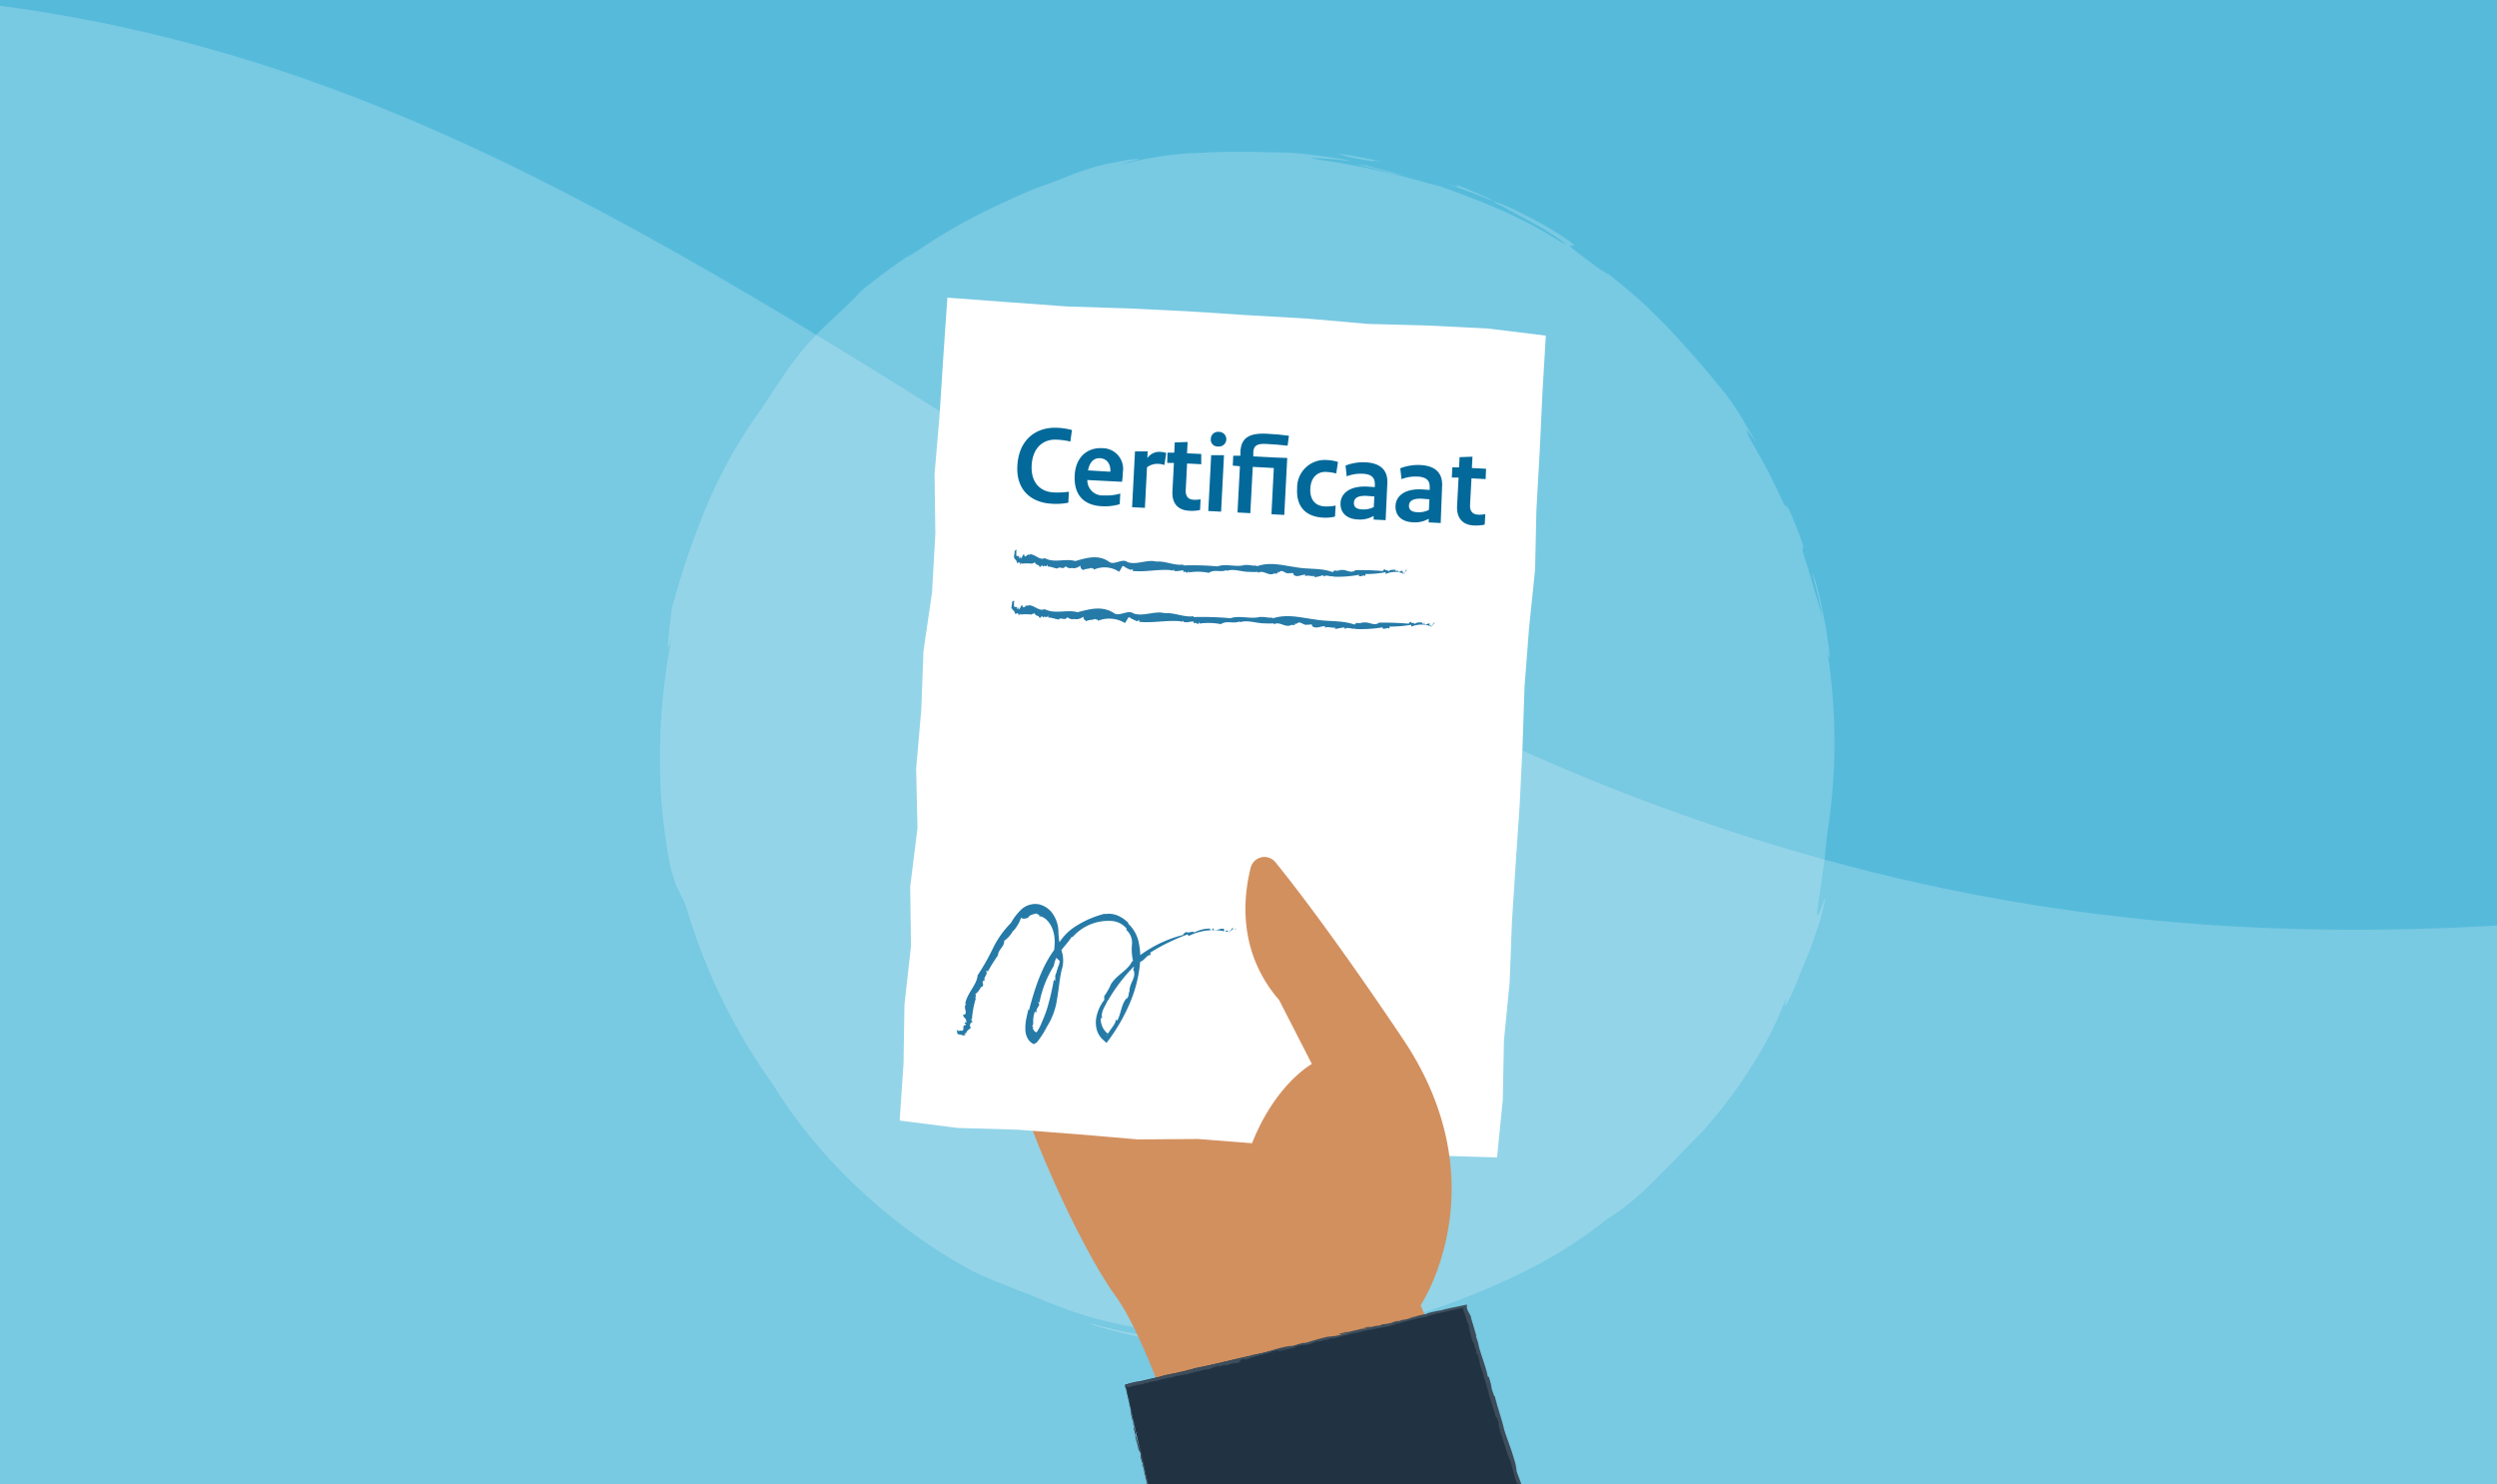 <svg id="Layer_1" data-name="Layer 1" xmlns="http://www.w3.org/2000/svg" xmlns:xlink="http://www.w3.org/1999/xlink" xml:space="preserve" viewBox="0 0 370 220"><defs><style>.cls-1{fill:none;}.cls-2{fill:#56bbdb;}.cls-3{opacity:0.2;}.cls-4{fill:#fff;}.cls-5{fill:#d2905f;}.cls-6{fill:#267aa7;}.cls-7{fill:#02699a;}.cls-8{fill:#213343;}.cls-9{fill:#3d4d5b;}.cls-10{clip-path:url(#clip-path);}.cls-11{clip-path:url(#clip-path-2);}.cls-12{fill:#283444;}.cls-13{fill:#12100b;}.cls-14{fill:#fff8ef;}</style><clipPath id="clip-path"><rect class="cls-1" x="922.36" y="-164.29" width="792.73" height="264.49"/></clipPath><clipPath id="clip-path-2"><rect class="cls-1" x="25.42" y="-384.97" width="535.32" height="291.01"/></clipPath></defs><rect class="cls-2" width="370" height="220"/><g class="cls-3"><path class="cls-4" d="M180.52,87.24C104.22,38.4,59.78,8.81,0,.85H0V220H400V134.4C335.29,142.28,266.3,140.08,180.52,87.24Z"/></g><g class="cls-3"><circle class="cls-4" cx="185" cy="110" r="86.82"/><path class="cls-4" d="M221.89,30c-3.93-1.65,2.28,1.15,0,.1-1.43-.61-2.86-1.23-4.33-1.74l-2.19-.8-2.22-.7c1.83.54,2.54.75,2.78.8s0-.11-.07-.19,0-.08.79.24S219,28.61,221.89,30Z"/><path class="cls-4" d="M208.06,26c-.55-.1-1.1-.22-1.66-.3l-4.17-1.05c-1.13-.25-1.54-.37.13-.13l2.55.66C205.83,25.44,206.85,25.67,208.06,26Z"/><path class="cls-4" d="M216.54,31.88c-1-.41-2-.86-3-1.24,1.53.56,2.35.7,4.61,1.65C217.61,32.13,217.07,32,216.54,31.88Z"/><path class="cls-4" d="M103.3,133c.07.36.18.89.39,1.74a3.94,3.94,0,0,1-.57-1.19,31.62,31.62,0,0,1-1.1-3.45c-.8-3-1.84-10-1.46-8.88l.11.77a13.24,13.24,0,0,0,0-2.51c-.09-1.44-.14-3.34-.31-5.29-.15-.86-.27,2.41-.58-1.35a71.68,71.68,0,0,1,.06-7.46c.12-1.23.24-2.44.35-3.58s.33-2.18.48-3.12c0-.6,0-1.21.06-1.81l.15-1.8a44.82,44.82,0,0,1,1.17-5c.33-1.25.72-2.32,1.23-3.9l-.53,2.39a10.89,10.89,0,0,1,.67-1.42c.27-.54.55-1.63,1.54-4.43.52-1.92,1-3,1.41-4.3s1.05-2.66,2.08-5.08c1.54-2.75,3.54-6.59,6-10.31a84.25,84.25,0,0,1,7.88-10.11,62,62,0,0,1,10.64-10c4.28-3.28,8.72-5.91,11-7.57,1.34-.71,2.56-1.29,3.63-1.85s2.07-1,2.94-1.38c1.73-.85,3.15-1.37,4.35-1.94s2.28-.95,3.41-1.44,2.35-.91,3.89-1.43c4.62-1,1.64-.18-1.8.95-1.73.55-3.53,1.29-4.64,1.71s-1.43.71-.24.33a91.83,91.83,0,0,1,20.57-4.78,86.5,86.5,0,0,1,21.35.39c3.52.34-2.46-.95,4.79.27-2.42-.29.2.42,2.72,1.05-2.76-.68.09-.1.42-.1l-2-.51c-.33-.23.11-.2,1,0a35.5,35.5,0,0,1,3.88,1c3.16.88,6.93,2.39,9.24,3.17,2,1-2.43-1-2.85-.92,0,.15.48.49,1.72,1.11s3.25,1.56,6.22,3.07a70.9,70.9,0,0,1,15.11,9.6,88,88,0,0,1,6.6,6c1.12,1.09,2.18,2.3,3.34,3.49s2.27,2.54,3.38,4c-.23-.65,2.26,2.59,3.59,4.53-.94-1.15-.61-.51.15.71l2.56,4.28c1.8,2.91,2.51,3.11,4.79,8-.35-1.17-.79-2.32-1.23-3.46-.23-.46-.59-1.22-1.11-2.13L258,66l-2.14-3.21c-.71-1-1.43-1.93-2-2.67-.45-1.11-3.32-4.7-6.09-7.7s-5.47-5.36-4.63-5L244.73,49c2.92,3.06,5.1,5.37,7.16,7.73l1.56,1.78c.51.6,1,1.24,1.52,1.89,1.06,1.28,2.07,2.74,3.19,4.4a54.46,54.46,0,0,1,3.25,6.5c.77,1.71,1.25,3.27,2,5.25,1.83,4.8,2.37,6.09,3.3,8.61a42,42,0,0,1,1.35,5.18c.27,1.41.48,2.58.62,3.84.3,1.54,0-.72.27.83.37,2,.5,4.31.74,5.87.23.36.11-1.6-.2-4.29-.22-1.34-.43-2.86-.73-4.35s-.61-3-.92-4.22a29.23,29.23,0,0,1,.93,3.35c.37,1.54.23,1.25.24,1.5l.6,3.11c.06,0,.11-.13.25.23a16.74,16.74,0,0,1,.6,3.31c0,.83.07,1.66,0,2.5.35,4.15.4,7.24.59,8,.06.35.14.11.17-.9,0-.5,0-1.2,0-2.1,0-.46,0-1,0-1.53l-.13-1.84-.31-.92c0-1.72-.25-3.43-.39-5.15s-.47-3.41-.71-5.12c-.07-1.72,1.07,4.76,1.26,4.87.12.36.15.08.12-.61s-.22-1.78-.4-3-.49-2.68-.76-4-.62-2.61-.87-3.56c-1.31-3.89.56,2.47,1.06,5.32l-.86-2.79c-.3-.93-.65-1.84-1-2.75a34.46,34.46,0,0,1-1-3.74c-.47-1.74.56.1-.59-2.91-1.64-4.35-1.9-4.38-2-4.29s-.07.37-1.73-3.12c.29,1,1.77,4.51,3.07,8.28A77.8,77.8,0,0,1,268.8,90c.24,1.12.55,2.22.74,3.34.13,1.45-1.25-5.41-.25-.33a136.18,136.18,0,0,0-4-13.86c-.8-2.34-1.74-4.56-2.57-6.59s-1.71-3.8-2.48-5.21a17.42,17.42,0,0,0-1.12-2.71c-.48-1-.5-1.4,1.06.9-.69-1.29-1.29-2.21-1.89-3.29a40.57,40.57,0,0,0-2.59-3.85c-3.44-4.28-6.05-7.19-8.63-9.93-.65-.69-1.33-1.33-2-2s-1.34-1.34-2.1-2l-2.32-2L238,40.32c1,.85-.6-.28-.89-.39-1.36-1-2.32-1.72-3-2.24s-1.07-.81-1.26-1c-.38-.38,0-.3.24-.28s.34,0-.62-.74a53,53,0,0,0-7.14-4.13,28,28,0,0,0-3.26-1.46c-.67-.24-.86-.25-.44,0s1.06.52,1.59.81l1.66.94,1.91,1c.68.4,1.42.83,2.26,1.28-.07.05,1.26.78,2.13,1.42s1.38,1-.2.13a65.22,65.22,0,0,0-9.1-4.76c-2.69-1.15-5.22-2.13-8.44-3.28l-2.18-.55c-.62-.22-1.5-.43-2.5-.7s-2.13-.59-3.31-.82-2.38-.55-3.52-.76-2.2-.41-3.09-.6c-5.2-.79-5-.82-3.45-.74l2.86.2a15.88,15.88,0,0,0,1.83.17c-1.43-.31-2.88-.5-4.32-.7s-2.9-.36-4.36-.48c-5.07-.13-9.24-.24-13.23,0a49.78,49.78,0,0,0-12,1.75l.84-.33c2.4-.55,2-.57.55-.42-.73.09-1.7.29-2.71.49a27.63,27.63,0,0,0-2.9.68l-2.62.86c-1,.42-2.52,1.05-4.36,1.7s-4,1.55-6.16,2.6a81.51,81.51,0,0,0-12.73,7.11c-1.54,1-2.2,1.41-.89.45a86.75,86.75,0,0,0-7.68,5.66,15.75,15.75,0,0,1-1.63,1.69c-.61.62-1.32,1.27-2.1,2s-1.62,1.5-2.49,2.39L120,50.65c-.46.48-.9,1-1.36,1.55-.6.78-1.09,1.41-1.53,2s-.8,1.18-1.2,1.77c-.84,1.17-1.69,2.52-3.12,4.67a71.76,71.76,0,0,0-8.23,14.71,117.23,117.23,0,0,0-5.05,15c0,.47-.12,1.26-.24,2.1s-.17,1.75-.24,2.42c-.11,1.35-.06,1.76.64-1a91.26,91.26,0,0,0-1.88,17.46A81,81,0,0,0,99.4,128.7c.24.8.49,1.64.73,2.42l1.54,3.13a26.89,26.89,0,0,0,1.85,3.3c.54.79.91,1.13.92.53A36.36,36.36,0,0,0,103.3,133Z"/><path class="cls-4" d="M268.26,95.47l-.46-2.54-.57-2.52,0,.72C267.58,93.08,267.81,92.92,268.26,95.47Z"/><path class="cls-4" d="M172.29,198.81c5.17.65,11.22.45,7.78.16-1.71-.16-3.32-.22-4.87-.39s-3-.3-4.54-.54a64.74,64.74,0,0,1-9.24-2,4,4,0,0,0,1.29.55c.81.25,1.93.55,3.13.87s2.5.57,3.65.83S171.65,198.71,172.29,198.81Z"/><path class="cls-4" d="M205.72,24.19c-2.54-.63-5.11-1.08-7.69-1.48.56.14,1.11.35,1.67.52,1.56.32,2.45.48,3,.55a2.42,2.42,0,0,0,.78.09C203.66,23.83,203.61,23.71,205.72,24.19Z"/><path class="cls-4" d="M198.56,195.65c0-.07.39-.22.38-.26a12.39,12.39,0,0,0-2.06.27c-1.65.3-3.3.61-5,.79C192.75,196.44,200.26,195.65,198.56,195.65Z"/><path class="cls-4" d="M215.32,190.63l-.92-.11a47.8,47.8,0,0,1-6.26,2.18A50.93,50.93,0,0,0,215.32,190.63Z"/><path class="cls-4" d="M180.24,195.92a51.36,51.36,0,0,0,5.53.23c1.48-.06,2.68-.15,3.81-.25s2.22-.28,3.49-.38,2.7-.28,4.58-.36c5.33-.9,7.09-1.58,7.25-1.75s-1.29-.06-2.52,0c-2,.38-2,.49-2.28.69a3,3,0,0,1-.94.39c-.3.08-.68.19-1.2.3s-1.17.2-2,.33c-2.06.27-4.34.36-6.2.45a22.06,22.06,0,0,1-3.72-.16c-5.36,0-5.37,0-4.76.16S183.15,196,180.24,195.92Z"/><path class="cls-4" d="M215,189.68c-1.53.59-3.1,1.07-4.65,1.61l2.43-.52C213.48,190.41,214.24,190.09,215,189.68Z"/><path class="cls-4" d="M180.31,194.65l-4.1-.13,3.68.3c1.23.11,2.46.1,3.69.15C182.49,194.86,181.4,194.79,180.31,194.65Z"/><path class="cls-4" d="M190.08,193.75c-1.08.11-2.17.08-3.25.12l-2.63.21c-.4,0-.2.13,1,.19A20.16,20.16,0,0,0,190.08,193.75Z"/><path class="cls-4" d="M115.34,162a76.87,76.87,0,0,0,11.44,13.72A81.71,81.71,0,0,0,144,188.33c1.32.59,2.63,1.24,4.07,1.78s2.88,1.19,4.47,1.73l2.16.93,2.2.84c.73.27,1.46.57,2.2.81l2.24.72a80.42,80.42,0,0,0,14.23,2.61c1.17.11,2.31.14,3.41.21l1.62.07,1.55,0L185,198c.88-.06,1.7-.14,2.43-.21,1.7,0,1.72.13,3.42.06.84-.1,1.9-.2,3.06-.3l3.68-.48c1.26-.15,2.5-.44,3.65-.65.57-.12,1.11-.22,1.61-.34l1.36-.4c2.08-.4,3.15-.55,4-.71s1.51-.22,2.78-.47a111.42,111.42,0,0,0,14.23-5.73,69.26,69.26,0,0,0,13-8.16,28.7,28.7,0,0,0,3.3-2.34c1.18-1,2.5-2.15,3.73-3.41s2.51-2.49,3.63-3.72l1.68-1.71c.52-.55,1-1.06,1.5-1.5a74.61,74.61,0,0,0,8.77-12,49.3,49.3,0,0,0,3.87-8.14,9.21,9.21,0,0,1-.27,1.14c-.07.31.2.19,1.14-1.75l.6-1.47.26-.63a1.35,1.35,0,0,0,.09-.27c.18-.38,1-2.36,1.87-4.55.38-1.11.78-2.27,1.13-3.31a24.93,24.93,0,0,0,.69-2.6c.22-1,.26-1.34.14-1.13-.81,2.39-1.1,2.82-1.08,2s.44-2.83.75-5.43c.09-.64.19-1.32.29-2s.14-1.43.22-2.17.14-1.49.22-2.23.08-1.51.12-2.25.07-1.46.11-2.17,0-1.39,0-2c0-1.3,0-2.47-.07-3.42,0-1.15,0-2.32,0-3.47a111.32,111.32,0,0,1-1.35,14.16c.24-.81,0,.82-.22,2.15-.1.66-.18,1.24-.21,1.42s.11-.08.32-1.1c.14-.82.27-1.63.4-2.45s.37-1.91.53-2.87.34-1.92.46-2.89c-.08,1.24-.31,2.89-.52,4.73-.17.91-.33,1.86-.51,2.83-.08.48-.17,1-.26,1.46l-.33,1.45c-.22,1-.44,1.92-.65,2.82l-.68,2.55c-.39,1.6-.82,2.87-1,3.69a53.16,53.16,0,0,1-4.71,9.8,81,81,0,0,1-7.46,12.17,118.29,118.29,0,0,1-8.28,10c-6.41,6.49-8.24,7-10.29,8.37-.81.63-1.81,1.35-2.86,2.12s-2.23,1.45-3.31,2.16-2.15,1.26-3,1.79-1.5.92-1.84,1.15a53.82,53.82,0,0,1-7.58,3.08c-1.91.55-3.31.95-4.93,1.29-2.73.87-4.12,1.2-5.27,1.6s-2.12.7-4.08,1.25c-5.63,1.09-5.08.72-4.72.51s.52-.29-5.93.39c-1.21.06-2.52.21-3.81.27s-2.55.12-3.67.2a19.62,19.62,0,0,0-3.83.23l-4.5-.4c-1.54-.17-3.11-.39-4.62-.58s-3-.51-4.28-.78-2.5-.63-3.48-.92a56.79,56.79,0,0,1-14-4.71,136.06,136.06,0,0,1-14-7.85,98.22,98.22,0,0,1-12.37-10.43,83.94,83.94,0,0,1-10.1-12.07c-1-.92-1.38-1-1.18-.08a11.19,11.19,0,0,0,.79,2.05C113.89,159.49,114.52,160.62,115.34,162Z"/></g><path class="cls-5" d="M176.27,218.71s-5.79-19.53-11-26.68-13.81-26.17-15.9-35.81L202,160.13l8.5,33.29,8.35,19.86S196.32,226.41,176.27,218.71Z"/><polygon class="cls-4" points="221.83 171.53 213.1 171.27 204.21 170.56 195.31 170.11 186.41 169.5 177.53 168.8 168.59 168.86 159.7 168.1 150.8 167.42 141.88 167.16 133.31 166.07 133.88 157.65 134.02 148.9 134.99 140.19 134.87 131.42 135.95 122.72 135.75 113.94 136.51 105.22 136.84 96.48 138.11 87.79 138.6 79.06 138.48 70.28 139.22 61.56 139.78 52.82 140.38 44.11 149.25 44.77 158.14 45.42 167.06 45.7 175.96 46.13 184.86 46.71 193.76 47.22 202.65 48 211.57 48.24 220.49 48.69 229.06 49.74 228.56 58.16 228.15 66.9 227.66 75.64 227.47 84.39 226.57 93.1 225.9 101.83 225.61 110.57 225.18 119.31 224.59 128.04 224.03 136.77 223.7 145.52 222.85 154.24 222.68 163 221.83 171.53"/><polygon class="cls-6" points="208.58 84.51 208.56 84.43 208.47 84.63 208.58 84.51"/><path class="cls-6" d="M208.08,84.94a.68.68,0,0,0,0,.14l.31-.58C208.3,84.16,208.15,85.17,208.08,84.94Z"/><path class="cls-6" d="M208,84.87c-.1-.14-.16.14-.19.23C207.87,84.88,208,85.18,208,84.87Z"/><path class="cls-6" d="M198.61,84.45l0,0S198.61,84.43,198.61,84.45Z"/><path class="cls-6" d="M196.1,85.24l0,.22c.48-.36,1,.07,1.47-.07l0,.07a16.77,16.77,0,0,0,3.6-.24s0,.09-.05.12.14-.22.2-.19a.12.12,0,0,1,0,.12c.23.38.76-.19.91.11a.31.31,0,0,0,.08-.31,15.12,15.12,0,0,0,3-.27.39.39,0,0,1,0,.28,3.26,3.26,0,0,1,2.56-.11c0-.16-.08-.17,0-.33-.27-.21-.53.35-.76,0l0-.14c-.17-.11-.06.37-.23.17s0-.19,0-.21c-.39,0-.78-.12-1.16.23-.07-.34-.42,0-.54-.36-.1.12-.2.08-.25.3a36.94,36.94,0,0,0-4.09-.13c-.68.6-1.4-.21-2.18,0,0,0,0-.05,0-.06a1.22,1.22,0,0,1-.92.09l-.27.26c-1.75-.66-3.59-.38-5.39-.72-2.05-.28-3.83-.85-5.88-.14,0-.06,0-.09,0-.12-.59.1-1.1-.16-1.65-.06V83.7c-1.38.44-2.81-.24-4.14.24a40.51,40.51,0,0,0-5.08-.14l0-.13c-1.37.18-2.62-.56-4-.44-1.36-.37-2.88.55-4.25.08-.82-.66-2,.59-2.8-.1-1.6-1.06-3.25-.54-4.95-.06-1.51-.44-3.09.35-4.53-.44-.73.41-1.45-.64-2.24-.56l0,.16c-.25-.49-.66.62-.8-.09l0,0c-.13-.37-.4.81-.47.39l0,.17c-.18,0,0-.2-.14-.28s0,.32-.15.21c0-.72-.45.13-.41-.68.1,0-.14-.32.1-.48-.06-.08-.37-.06-.36.28s-.18.68,0,1l0-.26a1.25,1.25,0,0,1,.05.33c.24,0,.25.44.41.61v0c.14-.31.29-.11.38-.06l0,.15c0,.31.31-.59.2-.06a7.08,7.08,0,0,1,1.6,0c.09-.19.42,0,.32-.35a.73.73,0,0,0,.66.58s0,.09,0,.07c.26.59.38-.51.61.21.07-.5.49.19.68-.39a.77.77,0,0,1,0,.3c.49,0,1,.25,1.44.3.38-.41.85.25,1.19-.33.25.14.64.42,1,.2l0,.07a1.48,1.48,0,0,0,1.2-.38c.08.59.26.48.42.68.29-.25.82-.14,1.24-.36.05.27.34-.09.34.29a3.88,3.88,0,0,1,3.76.31l0,0c.17-.21.38-.66.56-.93,0,0,0,.1,0,.1.22-.06.41.33.63.27a.16.16,0,0,1,0,.13c.22-.16.41.33.67.05v.1l.17-.13c0,.12,0,.31-.11.27,1.9.24,3.91-.3,5.86-.09l-.08.12.39-.2a.15.15,0,0,1,0,.12c.47.25,1-.08,1.46,0,0,.06-.08.18,0,.26.37-.33.53.48.75-.23a.48.48,0,0,1,0,.26,8.13,8.13,0,0,1,3,.06c.85-.6,1.73,0,2.61-.42v.13c1.12-.39,2.25.17,3.39.14a9,9,0,0,0,1.27,0v.16c.83-.57,1.64.66,2.51,0l-.07.22c.15-.34.5.15.48-.44l.14.19c.61-.74,1,.41,1.73,0l-.05.14c.19-.1.41-.17.54,0,0,0,0,.06-.06.09.54.59,1.22,0,1.83.07l-.09.26c.31-.29.84,0,1.23-.09l0,.12.21-.16v.25A14.53,14.53,0,0,0,196.1,85.24Z"/><path class="cls-6" d="M201.2,85.27h0S201.18,85.28,201.2,85.27Z"/><path class="cls-6" d="M150.94,83.5l-.06,0S150.92,83.49,150.94,83.5Z"/><polygon class="cls-6" points="212.69 92.34 212.67 92.26 212.58 92.47 212.69 92.34"/><path class="cls-6" d="M212.16,92.77s0,.1,0,.14l.33-.57C212.39,92,212.23,93,212.16,92.77Z"/><path class="cls-6" d="M212.07,92.71c-.1-.15-.17.13-.2.22C211.92,92.72,212.08,93,212.07,92.71Z"/><path class="cls-6" d="M201.94,92.23h0S202,92.22,201.94,92.23Z"/><path class="cls-6" d="M199.24,93l0,.22c.51-.37,1.05.07,1.58-.07l0,.07a19.44,19.44,0,0,0,3.88-.22s0,.09-.05.11.14-.21.21-.18a.11.11,0,0,1-.05.12c.26.38.83-.18,1,.11.08,0,.12-.19.08-.3a19.56,19.56,0,0,0,3.21-.26.35.35,0,0,1,0,.28,3.8,3.8,0,0,1,2.77-.1c0-.15-.09-.17,0-.33-.28-.21-.56.35-.81,0l.05-.15c-.19-.11-.07.38-.26.17s0-.19,0-.2c-.42,0-.84-.13-1.25.22-.08-.34-.44,0-.58-.36-.11.12-.22.08-.27.3a42.83,42.83,0,0,0-4.41-.15c-.73.59-1.51-.21-2.35,0a.17.17,0,0,1,0-.07,1.46,1.46,0,0,1-1,.1l-.29.25c-1.89-.67-3.88-.4-5.82-.75-2.21-.29-4.13-.86-6.34-.16,0-.06,0-.09.05-.12-.63.09-1.19-.17-1.79-.07v-.06c-1.49.43-3-.26-4.47.22a46.83,46.83,0,0,0-5.47-.17v-.12c-1.46.18-2.83-.57-4.28-.46-1.47-.38-3.11.53-4.58.06-.9-.67-2.19.58-3-.11-1.73-1.07-3.51-.56-5.33-.09-1.63-.44-3.34.34-4.89-.46-.79.41-1.57-.65-2.42-.57l0,.16c-.27-.49-.71.62-.86-.1l0,0c-.14-.36-.43.82-.5.39l0,.17c-.19,0,0-.2-.15-.28s0,.32-.15.22c0-.73-.49.12-.45-.69.1,0-.15-.32.1-.47-.07-.09-.39-.07-.39.27s-.19.68,0,1l.05-.26a1,1,0,0,1,.06.33c.26,0,.27.44.44.61v0c.15-.31.31-.11.41-.06l0,.15c0,.32.33-.58.22-.06a7.57,7.57,0,0,1,1.72,0c.1-.2.45,0,.35-.36a.79.79,0,0,0,.71.59s0,.08,0,.07c.28.59.4-.51.66.21.07-.5.52.19.72-.38a.63.63,0,0,1,0,.3c.53,0,1.11.25,1.55.3.41-.41.92.26,1.29-.33.26.15.69.43,1.09.21l0,.07a1.71,1.71,0,0,0,1.29-.37c.09.58.28.48.46.68.3-.25.88-.14,1.33-.36,0,.27.37-.09.37.3a4.46,4.46,0,0,1,4,.32l0,0c.19-.2.41-.66.6-.92,0,0,0,.1,0,.09.25,0,.45.34.69.28,0,.07,0,.07-.05.13.24-.16.45.33.73.05V92l.18-.13c0,.13,0,.32-.12.27,2,.25,4.22-.28,6.32-.06l-.08.11.42-.19a.2.2,0,0,1-.05.13c.51.24,1.08-.08,1.58,0,0,.06-.09.18,0,.26.39-.33.57.48.81-.23a.49.49,0,0,1,0,.26,9.49,9.49,0,0,1,3.19.08c.92-.6,1.86,0,2.81-.41l0,.13c1.21-.39,2.44.17,3.67.16a10.48,10.48,0,0,0,1.37,0v.16c.9-.56,1.78.67,2.72,0l-.08.22c.16-.34.54.15.52-.44l.15.19c.65-.74,1.08.42,1.86,0l-.06.13c.21-.09.45-.17.59,0,0,0,0,.06-.07.09.59.59,1.32,0,2,.09l-.09.25c.33-.28.9,0,1.32-.08l0,.12.22-.16v.25C198.18,93.2,198.71,93,199.24,93Z"/><path class="cls-6" d="M204.73,93.07h0S204.72,93.08,204.73,93.07Z"/><path class="cls-6" d="M150.54,91.07l-.07-.06S150.52,91.05,150.54,91.07Z"/><polygon class="cls-6" points="183.18 137.67 183.13 137.59 182.94 137.78 183.18 137.67"/><path class="cls-6" d="M182.11,138s0,.1,0,.14l.66-.52C182.57,137.27,182.25,138.26,182.11,138Z"/><path class="cls-6" d="M181.94,137.94c-.22-.16-.33.1-.39.2C181.65,137.92,182,138.25,181.94,137.94Z"/><path class="cls-6" d="M164.49,145.92l0-.07S164.48,145.89,164.49,145.92Z"/><path class="cls-6" d="M163.11,150.85l.21.08c-.27-1,.49-1.83.83-2.71l0,.1a24.9,24.9,0,0,1,4.47-5.68s0,.1,0,.15c.05-.13.08-.33.2-.39s0,.1,0,.15c.62,0,1.14-1.07,1.58-1a.2.2,0,0,0,0-.34,28.23,28.23,0,0,1,5.54-2.72c.1,0,.14.12.15.25a8.12,8.12,0,0,1,5.32-.73c.08-.16-.18-.17,0-.33-.59-.2-1.08.33-1.62.08l.07-.15c-.4-.08-.07.38-.48.21-.16-.12,0-.19,0-.2a4.87,4.87,0,0,0-2.41.57c-.25-.28-.86.17-1.23-.08-.18.18-.39.21-.41.44a18.43,18.43,0,0,0-7.62,4c-.64,1.31-2.29,1.93-3.13,3.38a.1.1,0,0,1,0,0,4.55,4.55,0,0,1-.41.83,5,5,0,0,1-.54.84,5.85,5.85,0,0,0,0,.59,6.07,6.07,0,0,0-1.2,2.71,4.1,4.1,0,0,0,.07,1.63,3.08,3.08,0,0,0,.89,1.51l.57.52.45-.6a26.44,26.44,0,0,0,2.84-4.92,19.63,19.63,0,0,0,1.65-6.05,10.13,10.13,0,0,0-.13-3.14,5.21,5.21,0,0,0-1.64-3c.05,0,.05-.08.15,0a5.21,5.21,0,0,0-1.67-1.17,3.47,3.47,0,0,0-1.9-.21v-.06a14.66,14.66,0,0,0-4.14,1.75,8,8,0,0,0-2.94,3.08c-2.12,2.56-3.29,6.14-4.14,9.44l-.12-.05c-.11.49-.23,1-.32,1.46a7.1,7.1,0,0,0-.11,1.6,2.7,2.7,0,0,0,.53,1.5,2.32,2.32,0,0,0,.64.52l.08,0,.06,0,.12-.07.25-.14a13.1,13.1,0,0,0,1.5-2.33,10.21,10.21,0,0,0,1.51-4.11c.26-1.45.36-2.88.67-4.27a4.54,4.54,0,0,0,0-2.89,9.6,9.6,0,0,1-.46-2.77,4.83,4.83,0,0,0-.72-2.51,3.43,3.43,0,0,0-2.22-1.61,3.06,3.06,0,0,0-2.56.77,8.38,8.38,0,0,0-1.54,2,14,14,0,0,0-2.67,3.76,33,33,0,0,1-2.27,4c-.12,1.46-1.58,2.63-1.84,4.26l.17,0c-.6.46.36,1.38-.38,1.6l0-.07c-.41.24.69.84.25.95l.17.07c0,.37-.2,0-.31.28,0,.11.31.09.18.29-.73,0,.05.9-.76.84,0-.2-.34.29-.46-.19-.1.13-.12.76.23.73s.65.35,1,0l-.26-.1c.28-.1.14-.08.34-.1.09-.48.48-.5.67-.82a0,0,0,0,1,0,0c-.28-.27-.05-.56,0-.73l.16-.05c.32-.06-.52-.63,0-.4a13.37,13.37,0,0,1,.56-3.08c-.17-.21.26-.78-.19-.67.5-.14.85-.85,1-1.13,0,0,.07.05,0,.09.73-.34-.27-.83.59-1.07-.43-.27.52-.83.12-1.34a.38.38,0,0,1,.29.06,24.43,24.43,0,0,1,1.5-2.4c0-.83,1-1.31.9-2.13a4,4,0,0,0,1.32-1.51v.1a5.75,5.75,0,0,0,1.18-2c.54.29.68,0,1,.05a1,1,0,0,1,.55-.49,5.05,5.05,0,0,1,.81-.21c0,.15.11.14.21.16s.18.08.1.25c.83,0,1.73,1,2.07,2.12a5.36,5.36,0,0,1,.25,1.78,9.75,9.75,0,0,1-.2,1.82l0,0c.22.29.7.64,1,1,0,0-.1,0-.09,0,.05.45-.33.84-.3,1.28-.07,0-.07,0-.12-.09.14.43-.38.81-.15,1.31l-.11,0,.1.32c-.12,0-.3-.07-.24-.22a35.72,35.72,0,0,1-1,4.32,18.84,18.84,0,0,1-.81,2.12,6.48,6.48,0,0,1-.57,1.15l-.18.3c-.09,0-.19-.07-.27-.12a1,1,0,0,1-.31-.57l.14-.08a.42.42,0,0,1-.28-.17.24.24,0,0,1,.13,0,1.9,1.9,0,0,0,.07-.77,4.42,4.42,0,0,1,.26-1.37c.06,0,.13.2.24.09-.12-.78.77-.94.2-1.5,0,0,.2,0,.23.1a15.94,15.94,0,0,1,2.13-5.45,4.68,4.68,0,0,1,1.08-2.29c.53-.69,1.12-1.3,1.59-2.05l.08.1a7.08,7.08,0,0,1,6-2.41,3.2,3.2,0,0,1,2.07,1.16l-.12.11a2.52,2.52,0,0,1,.88,2.22,7.47,7.47,0,0,0,.19,2.53l-.22-.12c.33.27-.18,1,.4.94l-.2.28c.63,1.27-.64,2-.53,3.47l-.11-.13a1.6,1.6,0,0,1-.26,1.06c0-.05,0,0,0-.14-.89.91-.84,2.31-1.47,3.4l-.16-.25c0,.68-.83,1.46-1.18,2.16l-.07-.11-.09.42-.2-.14,0,.06.56-.05A2.8,2.8,0,0,1,163.11,150.85Z"/><path class="cls-6" d="M168.85,142.55h0S168.83,142.57,168.85,142.55Z"/><path class="cls-6" d="M143.72,152.15a.41.41,0,0,1-.07.11S143.7,152.19,143.72,152.15Z"/><path class="cls-7" d="M158.3,74.5a9.33,9.33,0,0,1-2.47.15c-3-.16-5.27-2-5.08-5.59.2-4,2.87-5.82,5.93-5.66a9.86,9.86,0,0,1,2.16.33l-.24,1.71a9.68,9.68,0,0,0-2.07-.28c-1.87-.1-3.52,1.12-3.66,3.81s1.42,3.9,3.18,4a11.5,11.5,0,0,0,2.34-.1Z"/><path class="cls-7" d="M163.27,66.42A3.07,3.07,0,0,1,166.38,70c0,.5-.07,1-.12,1.4l-5.14-.26a2.25,2.25,0,0,0,2.44,2.28,7,7,0,0,0,2.44-.28l-.08,1.58a7.55,7.55,0,0,1-2.68.3c-2.54-.13-4.1-1.56-4-4.45S161.2,66.31,163.27,66.42Zm1.26,3.49c.06-1.15-.5-1.92-1.48-2s-1.59.58-1.83,1.8Z"/><path class="cls-7" d="M172.54,68.91a3.38,3.38,0,0,0-.94-.17,2.53,2.53,0,0,0-1.64.52l-.31,6-1.9-.09.43-8.27h1.88l-.05,1a2.14,2.14,0,0,1,1.8-.94,3.49,3.49,0,0,1,1,.17Z"/><path class="cls-7" d="M173,67.08l1,0,.07-1.51,1.91-.07-.09,1.68,2.11.1L178,68.8l-2.1-.11-.2,3.93c-.05,1,.43,1.41,1.17,1.44A4.49,4.49,0,0,0,177.9,74l-.08,1.58a5.53,5.53,0,0,1-1.64.11c-1.55-.08-2.55-1-2.45-2.9l.22-4.19-1,0Z"/><path class="cls-7" d="M180.94,75.83l-1.9-.1.43-8.27,1.9,0ZM180.59,64a1.09,1.09,0,1,1-.11,2.17,1,1,0,0,1-1.06-1.13A1.06,1.06,0,0,1,180.59,64Z"/><path class="cls-7" d="M190.3,76.31l-1.9-.1.35-6.85-3.12-.17-.36,6.86-1.9-.1.36-6.85L182.67,69l.07-1.46,1.06,0,0-.6c.1-1.92,1.14-2.81,3.92-2.66,1.26.06,2.1.14,3.27.3l-.2,1.47c-1.2-.13-1.82-.19-3.17-.26s-1.86.26-1.91,1.21l0,.64,3.13.16,1.9.07Z"/><path class="cls-7" d="M198,70.17a7.26,7.26,0,0,0-1.47-.23c-1.31-.07-2.28.81-2.37,2.44-.09,1.8.84,2.61,2.14,2.67a6,6,0,0,0,1.61-.13l-.09,1.64a6,6,0,0,1-1.79.15c-2.42-.13-4-1.51-3.82-4.34a4.09,4.09,0,0,1,4.31-4.2,6.59,6.59,0,0,1,1.74.29Z"/><path class="cls-7" d="M205.32,77.09,203.54,77l0-.54a4,4,0,0,1-2.38.52c-1.7-.09-2.59-1.06-2.52-2.46S200,72,202.58,72.11l1.14.08,0-.47c0-.91-.46-1.44-1.77-1.51a5.84,5.84,0,0,0-2.4.38L199.38,69a7.07,7.07,0,0,1,3-.48c2.23.11,3.29,1.23,3.19,3.09Zm-3.51-1.6a3.37,3.37,0,0,0,1.75-.34l.09-1.57-1.1-.09c-1.36-.07-1.9.34-1.93,1S201,75.45,201.81,75.49Z"/><path class="cls-7" d="M213.48,77.51l-1.78-.09,0-.54a4.08,4.08,0,0,1-2.39.52c-1.7-.09-2.59-1.06-2.52-2.46s1.31-2.54,3.92-2.41l1.14.08,0-.47c0-.91-.47-1.44-1.78-1.51a5.84,5.84,0,0,0-2.4.38l-.18-1.61a7.2,7.2,0,0,1,3-.48c2.24.11,3.29,1.23,3.2,3.1Zm-3.5-1.6a3.41,3.41,0,0,0,1.75-.34l.08-1.57-1.09-.09c-1.36-.07-1.91.34-1.94,1S209.19,75.87,210,75.91Z"/><path class="cls-7" d="M215.2,69.26l1,0,.08-1.51,1.91-.07-.09,1.68,2.1.11L220.14,71l-2.1-.11-.21,3.93c-.05,1,.43,1.41,1.17,1.45a4.13,4.13,0,0,0,1.09-.08L220,77.75a6,6,0,0,1-1.65.12c-1.54-.08-2.54-1-2.44-2.91l.22-4.19-1,0Z"/><path class="cls-5" d="M210.52,193.42S222.39,175.6,207.9,154c-9.54-14.21-15.76-22.33-18.9-26.21a2.1,2.1,0,0,0-3.68.82c-1.15,4.57-1.86,12.57,4.22,19.6l4.85,9.47s-10.5,5.7-11.71,25.35"/><polygon class="cls-8" points="166.7 205.2 217.12 193.63 232.29 243.43 176.19 246.44 166.7 205.2"/><path class="cls-9" d="M166.86,205.16c0-.1-.08,0,0,.25l.13.19Z"/><path class="cls-9" d="M167.15,207.12c.12.33.28.7.3.46-.15-.31-.14-.4-.31-.74s-.09-.5,0-.46a3.39,3.39,0,0,0-.17-.59,5.41,5.41,0,0,0,.29,1.34C167.22,207.24,167.18,207.14,167.15,207.12Z"/><path class="cls-9" d="M168.24,210.93l-.08-.25.06.24Z"/><path class="cls-9" d="M168.26,212.31l0-.17Z"/><path class="cls-9" d="M173.57,204a0,0,0,0,0,0,0S173.52,204,173.57,204Z"/><path class="cls-9" d="M166.7,205.18l.09,0a.06.06,0,0,0,0,0Z"/><path class="cls-9" d="M168.26,211.08l.06.24Z"/><path class="cls-9" d="M188.82,200.43h-.24C188.66,200.45,187.93,200.63,188.82,200.43Z"/><path class="cls-9" d="M168.2,210.94a.48.48,0,0,1,.06.14l0-.16S168.2,210.9,168.2,210.94Z"/><path class="cls-9" d="M219.14,201.23l-.07-.18A1.13,1.13,0,0,0,219.14,201.23Z"/><path class="cls-9" d="M188.57,200.42h0Z"/><path class="cls-9" d="M183.36,201.78c.76-.17.33-.17.48-.25.9-.24.44,0,.76-.06.56-.15,1-.33,1.4-.43,0,0,.11,0,0,0,.58-.21,1.78-.42,2.46-.67h.09c-.12,0-.15-.06-.13-.1a3.81,3.81,0,0,1,.76-.18,1.26,1.26,0,0,0-.32.12l.36-.11c.34,0-.49.14-.47.21.69-.19,1.48-.45,2-.55.13.06-1.24.32-.51.23l-.83.16c.66,0-.51.1.11.11,1.09-.23,1.2-.32,2.29-.55.23-.1-.1,0,.14-.15,1.52-.43,1.26-.07,2.37-.44a3.07,3.07,0,0,1,1.19-.38l-.26.16a16,16,0,0,1,1.69-.47c-.19.08-.82.22-.66.2.73-.09.49-.17,1-.3l.13.06,3.58-.91c-.07,0-.27.11,0,.07,1.56-.4,3.35-.75,4.87-1l.56-.21c.13,0,.25,0,.11,0,.59-.11,0-.06.3-.15s.45-.06.24,0a39.07,39.07,0,0,1,4-1l-.21.07c.86-.17.93-.37,1.73-.48l-.15,0,2.38-.53,1.15-.26c.36-.08.8-.18.84-.17l0,.15.08.34c.18.24.5,1.81.68,1.89.25,1,.13.76.53,2.24.11.39.26.55.42,1l-.07,0,.28.63,0,.38.15.44c0-.18-.08-.39,0-.37a9.22,9.22,0,0,1,.44,1.77l.57,1.65a4.15,4.15,0,0,1-.22-.52c.35.86,0,.18.29,1,0-.12.06,0,.08.06a20.55,20.55,0,0,0,.59,2l-.09-.11,1.24,4c-.13-.5,0-.42.13,0l0,.18c.13.25-.1-.43.12.09s0,.38-.1.09l.22.62s-.07-.1-.11-.13c.13.24.26,1.11.45,1.46v0c.44,1.39.64,2,1,3.15.08,0,.2.44.35.77.23.83.46,1.77.77,2.77.25.7.12.19.26.5-.05.07.27,1.06.06.56.38,1.2.48,1.53,1,3,0-.18-.07-.36,0-.28a1.62,1.62,0,0,1,.12.61l0-.07c.61,1.68,1,4,1.56,5.31l0-.07.5,1.39c.19.65-.16-.38-.06.12.57,1.48.72,2.4,1.17,3.63.12,1,1.06,3.44,1.35,4.78V239a2.73,2.73,0,0,1,.17.67s-.07-.38,0-.17c.21.66.42,1.32.63,2l.3,1,.15.52,0,.13-4.63.16c-1.12,0-.62.26-2,.23l.39-.1c-2.25.22-4.62.24-6.83.44a1.63,1.63,0,0,1,.35-.06,8.4,8.4,0,0,0-1.74.14c-.34,0-.08,0-.3,0-.47,0-1.17.14-1.42.09,0,0,.13,0,.21,0-.3.05-1.42.07-1.12.13-.84,0-1.59.11-2.26.11-.43.1-1.42,0-1.55.15a7.45,7.45,0,0,0-2,.07c.17,0-.46,0-.26-.07-.6,0-1.14.09-1,.14-1.11-.08-2.21.23-2.84.09l-5,.4c.05-.12,1.77-.11,1.7-.23-1.52.13-2.39.28-3.9.33-.4,0,.22-.06.35-.09-1.52.13-2.94.15-4.29.28l.29,0c-.27,0-.63,0-.59.06l.26,0c.43.05-1,.21-1.1.25.45-.17-1.34,0-.63-.19-.17,0-.39.06-.35.09-.26,0-.34,0-.08-.07-.95.08-.61.12-1.48.16a1.9,1.9,0,0,1,.27-.07,11,11,0,0,1-1.61.16s0,0,.18-.05c-1.26.08-2.13.25-3.51.27.4-.12-.47,0-.55-.09l-.74.06.3,0c-.65,0-1.22.13-1.78.13l.48-.06-1.21.08h.69c-.66.08.07.11-.79.13a9.27,9.27,0,0,1-1,0h0a6.55,6.55,0,0,1-1.13.1c-.12,0,.1-.11,0-.12-.32.09-1.52.1-1.92.2.14,0,.14-.07.1-.08l-.27.08c-.3,0-.34,0-.3-.06-.89,0,.27.11-.75.11l.19,0h-.35c-.1-.4-.19-.8-.29-1.18s-.2-.84-.28-1.26.21.84.22.5c-.34-1.39-.78-2.86-1.07-4.21l0,.25a13.24,13.24,0,0,1-.38-1.68c.05.16.12.2.09.16-.19-.93-.46-1.88-.82-3.27l.07.16c-.1-.55-.31-1.43-.43-2-.08-.17-.15-.51-.15-.29-.23-1.86-.9-3.43-1.11-5.08.05.19.14.45.1.3l-.34-1.36c0,.12,0,.19,0,.48a6.65,6.65,0,0,1-.26-.88c.18.61.09,0,.06-.3,0,0-.05,0-.06,0-.07-.74-.14-.1-.3-1.09l0,0c-.1-.37-.21-.69-.3-1.09,0-.18.12.38.18.4a13.82,13.82,0,0,1-.42-1.58c.07.24.15.56.22.8a6.42,6.42,0,0,0-.16-1v0l-.18-1,0,.24a23.16,23.16,0,0,1-.68-2.31c.31.89.09.14.18.19,0-.24-.09-.61-.05-.51-.16-.43-.12-.75-.35-1.35,0,0-.11-.47,0-.39-.15-.56,0,.15-.05.11-.28-.87-.38-2.1-.78-3.35-.3-1.08-.42-1.27-.7-2.27,0-.36.15.26.15.26a11.34,11.34,0,0,0-.34-1.5c0,.1,0,0,0-.17a4.92,4.92,0,0,1-.24-.82c0,.08.11.2.19.39l-.43-1.47c0-.14.13.29.2.47a12,12,0,0,0-.49-1.64l.06.37c-.05-.21,0-.12.08,0a1.53,1.53,0,0,1,.13.75l-.1-.36a12.09,12.09,0,0,0,.52,2.19l-.18-.28.26.73c0,.17,0,.29-.12-.07.07.54.14.46.19.92,0,.05,0,0,0,0l.15.5c0-.09,0,.1-.11-.21.15.93.42,1.46.42,1.83l0-.08c.32,1.27.1.11.41,1.05l0,.68.1.11c0,.13.09.4.05.36.16.47,0-.1.12.18a15,15,0,0,1,.35,1.91c.11.22-.09-.62.1.05-.08.22.2.78.28,1.37-.11-.16-.2-.72-.13-.12a8.66,8.66,0,0,1,.37,1.62,11.81,11.81,0,0,1,.5,1.86s.31,1.56.45,2.33l0,0a7.33,7.33,0,0,1,.44,1.49c-.06,0-.1-.11-.2-.42l.13.54a4.6,4.6,0,0,1,.2.64l-.1-.12c.17.71.41,1.42.58,2.35.07,0,0-.77.27.2,0,0-.07.09-.15-.16a2.29,2.29,0,0,1,.12.46l-.14-.38c.07.43.1.21.17.55-.05,0,0,.26,0,.22s-.05-.3-.09-.42a9.06,9.06,0,0,1,.15,1s.06,0,.13.26c.17.72,0,.26.07.69.08.16.15.63.22.62a.93.93,0,0,1,0,.34c.11.37.4,1.74.38,1.3v0h0c.36,1.2.54,2.54.85,3.74h0c.19.72.38,1.61.55,2.11,0,.21.08.51,0,.43a13.58,13.58,0,0,1,.33,1.4c-.17-.54,0,.2-.17-.56a12.23,12.23,0,0,0,.39,1.65c-.12-.25.05.55.14.89l-.07-.51c.1.38.17.72.24,1.06l-.12-.17c.05.29.1.57.17.84s.17.65.25,1l1.35-.12a6.38,6.38,0,0,1,1.07,0c.39-.08-.82,0-.47-.08.69,0,1.42,0,1.63,0,1,0,.88-.17,1.87-.19-.13,0-.25-.09.49-.16s.85.08.42.13c-.17,0-.25,0-.24,0-.22,0-.52,0-.24.07l.09,0c.34,0,1.29-.05,1.07,0,.52,0,.22-.06-.17,0,.89,0,1.39-.07,2.3-.09-.14,0-.28,0-.13-.05a9.8,9.8,0,0,0,1.49-.15c.51,0-.18.12.73,0,.56,0,.12.08-.1.11a19.49,19.49,0,0,1,2-.06l-.43,0c.26,0,.47,0,.69,0l-.25-.05a2.46,2.46,0,0,1,.47,0c.26-.05-.21-.09.31-.17a6.58,6.58,0,0,1,1.17,0c-1.08,0,.12.07-.79.13a5.79,5.79,0,0,1,.65,0s0,0-.11,0c1,0,.47-.11,1.54-.17-.13.06.25.07.43.06-.43,0-.21-.07.18-.12.69,0,.74-.07,1.1-.08h-.41a6.41,6.41,0,0,1,1-.1s-.43,0-.26,0c.52-.1,1.2,0,1.94-.07.34,0,0,.08.34.08.82-.1.9,0,1.77-.08-.26-.05-.3,0,.31-.12l-1.43.12.92-.14c-.44,0-.91.09-1.17.09.43-.07.39,0,.18-.09.59.06,1.17-.12,1.85-.09v.15c1,0,1.82-.18,3.16-.21h-.43a10.5,10.5,0,0,1,1.26-.1c0,.05.23.05.42.07a8.17,8.17,0,0,0,1.09-.15l.6,0c1.08,0,1.22-.2,2.26-.24-.31.07.16.08-.53.15a2.41,2.41,0,0,0,.66-.06c.21,0,1-.12,1.28-.09a2,2,0,0,1,.58-.1s0,0,0,0,.6-.07.26-.1c1.08.09,3-.18,3.92-.09l2.34-.16s0,0-.13,0c.95,0,.58-.17,1.66-.18.55,0-.57.08-.23.09a14.81,14.81,0,0,0,2,0l-.18,0c.56,0,1.35-.13,2.26-.17,0,0,0,0,0,0,.62-.11,1.79-.2,2.65-.27-.26.08-.39.05-.22.11.39,0-.12-.1.66-.16a3.86,3.86,0,0,1,.89.09l-.73,0A7.56,7.56,0,0,0,226,244l-.05,0c1.12-.07,1.14-.17,2.34-.23l-.12,0c.65-.13.56,0,1.21-.08l.21.09c.44-.05,1.5-.18,2.32-.24-.48.1-1.36.18-1.94.26.44,0,1.47-.09,1.69-.15a5.29,5.29,0,0,1-.56.05,4.21,4.21,0,0,1,.55-.09c.18,0,.52-.06.78-.08l-.31-1c.23.09-.61-2.17-.65-2.81-.51-1.44-.85-2.9-1.38-4.6,0,.64-.16-.5-.27-.35-.13-.39-.17-.54-.18-.58l-.27-1.23c-.05-.3.14.37.16.32-.25-.87,0-.38-.18-1,0,.14-.17-.28-.3-.78l.15.72c-.45-1.19-.2-1.09-.65-2.28l.16.37c-.21-.62-.7-2.31-1-2.89,0-.12,0-.28.07,0-.44-1.5-1.14-3.29-1.42-4.48l.07.1a4.32,4.32,0,0,1-.29-.82s.07.1,0,0-.29-.73-.38-1.1l.14.3c-.4-1.47-.78-2.21-1.18-3.43a6.78,6.78,0,0,0-.37-1.77l0,0c-.5-1.71-1-2.87-1.49-4.43-.18-1-1-3.33-1.37-4.92.05.24-.1,0-.19-.29s-.39-1-.27-1l0,.13a8.41,8.41,0,0,0-.43-1.65l-.15-.06c-.29-1.6-1.31-4-1.4-4.93L218.7,198h.07c-.3-1-.44-1.56-.85-2.84l.13.25c-.22-.74-.46-.82-.69-1.55,0-.12,0-.25,0-.39l0-.13-1.2.26-1,.2c-.64.14-1.26.28-1.87.47,0,0,0-.06.25-.11-.6.14-2.35.47-2.1.56a10.3,10.3,0,0,0-2,.49l.09-.09a8,8,0,0,1-1.39.46c-.19,0-.18,0,.08-.06-.65.11-.49.18-1.28.33l.28-.12a4,4,0,0,0-1,.3,5.79,5.79,0,0,1-1.37.23,2.74,2.74,0,0,1-.83.26c-.06,0,.08,0,.15-.08-1.12.21-1.63.46-2.41.57,0,0-.07,0-.14,0l1.53-.34c0-.06-.73.09-.18-.13a20.48,20.48,0,0,1-2.22.64h-.1l.07,0a3.83,3.83,0,0,0-.43.11l-.58.12a8,8,0,0,0-1.18.23c.05.07-.42.16,0,.12-.06,0,.06,0,.3-.08l.15,0h0l.89-.21a4.16,4.16,0,0,1-1,.25l-.48.22c-.5,0-1.45.18-1.6.15a32.94,32.94,0,0,0-3.2.9,1.18,1.18,0,0,1-.48.05c.18-.05.39-.1.48-.14a16.15,16.15,0,0,0-1.95.55c-.79.14.42-.18-.65.08l.14-.06c-2.13.34-3.36,1-5.73,1.36a1.39,1.39,0,0,1,.28,0c-2.67.53-5.45,1.33-8.1,1.81a6.54,6.54,0,0,0-1.26.36l-.18,0-.76.26c-1.09.32-1.95.26-3.32.7h.19a10.76,10.76,0,0,1-1.51.32.86.86,0,0,1-.35.11l0,0-1.22.35c-1,.19.12-.18-1.28.13a5.47,5.47,0,0,0-1.25.43,1.47,1.47,0,0,1,.57-.06l-.47.12c-.06.14-.4.34.78.15l.8-.26h.27l-.68.16a3.55,3.55,0,0,0,.9-.23,1.59,1.59,0,0,0,.35,0l.77-.29c.11,0-.34.17.2.07.36-.14-.38,0,.23-.19a1.85,1.85,0,0,0,.74-.12c.07,0,0,.06-.2.11.4-.13,1.07-.26,1.27-.37.42,0,1.36-.33,1.34-.21a9.3,9.3,0,0,1,1.07-.34c-.65.28,1.39-.31,1.24-.13.48-.23,1.81-.47,2.68-.74a1,1,0,0,1-.22.07c.5-.1.66-.1,1-.15a6.79,6.79,0,0,1,1.23-.47c.63-.05-.35.2-.13.24,0-.07,1-.32.82-.33a2.24,2.24,0,0,1,.67,0c.06-.13.43-.12.81-.28.69-.1.2.07.94-.13C184,201.59,183.36,201.78,183.36,201.78Zm17.7-4.28h0l-.36.08Zm1.5-.34-.65.15c-.06,0,0-.05.14-.09C202,197.26,202.33,197.19,202.56,197.16Zm-3.27.25a1,1,0,0,1,.35-.06l-.41.1,0,0Z"/><path class="cls-9" d="M198.89,197.6l-.1,0,.15,0,.07,0Z"/><polygon class="cls-9" points="218.61 199.61 218.62 199.6 218.57 199.48 218.61 199.61"/><path class="cls-9" d="M167.68,208.49l0-.13h0Z"/><path class="cls-9" d="M167.64,208.35l0-.15A.59.59,0,0,0,167.64,208.35Z"/><path class="cls-9" d="M167.51,207.9l.09.3A1.79,1.79,0,0,0,167.51,207.9Z"/><path class="cls-9" d="M168.48,212.11l0,0Z"/><path class="cls-9" d="M168.74,213.21c-.05-.26-.1-.67-.2-1l0,0C168.59,212.31,168.64,213,168.74,213.21Z"/><path class="cls-9" d="M169.49,217.86l-.19-.92c0,.17,0,.39-.08,0C169.41,218.09,169.22,216.66,169.49,217.86Z"/><polygon class="cls-9" points="220.4 203.32 220.51 203.6 220.32 203.05 220.4 203.32"/><g class="cls-10"><g class="cls-3"><path class="cls-4" d="M318.6,100.2V-38.65h0c66.77-4.84,101.74,23.79,176.22,54.73C694.69,96,914.24-55.76,1056.21-63.51c139.15-7.6,216.51,17.25,451.83,107.82s521.09,4.7,656.16-61,310.68-78.66,400.16-25.52h0V97.34Z"/></g></g><g class="cls-11"><polygon class="cls-4" points="354.91 104.47 354.04 95.9 348.83 97.14 351.03 107.35 354.91 104.47"/><path class="cls-12" d="M316.57-124.25s3.63,64.3,12.37,103.47,9.07,96,19.2,121l7.47-1.15s-8.77-88.38-.71-134.26a612.45,612.45,0,0,0,8.9-82.55Z"/><path class="cls-13" d="M359.78,115.49c2,.2,16.37,1,21.44-1.2s1.55-5.59-1.15-5.54-11.87-.35-14.37-1.62c-1.81-.91-8.22-5.15-8.22-5.15s-2.35,2.52-8.9,3.73c0,0-3.17,4.05.1,9.86l8.54-.17"/><path class="cls-14" d="M354.63,104.14a14.3,14.3,0,0,1,1.42-.69l.12,0C355.71,103.74,353.62,104.7,354.63,104.14Z"/><path class="cls-4" d="M354.4,104c.51-.23.13,0,.05,0s-.47.2-.7.3S354.11,104.16,354.4,104Z"/><path class="cls-14" d="M354.51,103.5l-.21.09c.21-.09.5-.22.68-.32a3,3,0,0,1-.71.39C354.34,103.61,354.72,103.42,354.51,103.5Z"/><path class="cls-14" d="M363.84,106.19c.18,0-.39-.43-1.12-1l.35.09a25.87,25.87,0,0,0,2.67,1.61c.37.17-.84-.49.08,0,.1.06,0,0,.2.15a4.2,4.2,0,0,0,.78.2c.24,0,.61.14,1.61.33.22.07.44.12.66.17a88.92,88.92,0,0,0,10.55.72,4.83,4.83,0,0,1,1.6.11,5.18,5.18,0,0,1,1.79.89v.05a2.65,2.65,0,0,1,.83.93,2.33,2.33,0,0,1,.26,1.4,2.16,2.16,0,0,1-.25.74c0,.06,0,0,.05-.21l.11-.3,0-.37c0-.5-.16-.91-.11-.58a2.31,2.31,0,0,1-.52,1.93,4.11,4.11,0,0,1-1.44,1.09,7.8,7.8,0,0,1-1,.46l-.69.28c-.17.1.24,0,.18,0a12.92,12.92,0,0,1-2.69.54l-2.46.23c-.09,0-2,.28-.21.16l.83-.11c.2,0,.39,0,.58,0-.65.09-1.84.18-1.7.21-.86,0-4.43.36-2.65.09a12.81,12.81,0,0,0,2.14-.15c-2.49.17-4.69.15-6.74.14l-.6,0a16.05,16.05,0,0,0-2-.14,6.74,6.74,0,0,0-.84,0c-.19,0,3.57.1,1.81.17-2.28-.07-4.68-.23-6.14-.43,1.07.07,1.83.12,3,.1a100,100,0,0,0,11.64-.2c.14,0,1.12-.05.83,0,.35,0,1.29-.13,1.55-.12a19.18,19.18,0,0,0,4.39-1,6.15,6.15,0,0,0,1.92-1.17,2.17,2.17,0,0,0,.8-1.89c0,.19,0,.18-.05.06l-.05-.27c0-.1-.1-.22-.15-.36a3.21,3.21,0,0,0-1.13-1.22,4.09,4.09,0,0,0-2.54-.79c-.09,0-.62,0-.49,0a5,5,0,0,1,1.49.12c-.13,0-.46-.06-.89-.08l-1.46,0,.51,0c-1.62,0-3.53-.24-5-.27l1.23.15c-1.81-.07-4-.37-5.35-.46,1.19.19,3.19.31,3.15.39a13.28,13.28,0,0,1-2.13-.18c-1.42-.21-2.68-.36-3.89-.63a6.44,6.44,0,0,1-1.74-.61A15.94,15.94,0,0,1,363.84,106.19Z"/><path class="cls-14" d="M367.36,108a7.67,7.67,0,0,0,1.77.26c.28,0,.56,0,1.69.17-.29,0,.81.2,1.56.26l2.26.17c.43,0,.37.1-.49,0A49.78,49.78,0,0,1,367.36,108Z"/><path class="cls-4" d="M365.5,107a6.35,6.35,0,0,0,1.76.7,2.52,2.52,0,0,1-.63-.14,8.07,8.07,0,0,1-1-.41l.59.22A7.74,7.74,0,0,1,365.5,107Z"/><path class="cls-14" d="M348.14,107.24a4.71,4.71,0,0,0-.36,1.18l.08-.21A6.7,6.7,0,0,1,348.14,107.24Z"/><path class="cls-14" d="M353.41,104.75c.43-.25-.34.12-1.23.34-.57.18-1.16.37-1.76.52l-.89.23-.76.16a.14.14,0,0,1,0,0l-.08.15a3,3,0,0,0-.16.31c.08-.14.19-.32.28-.45h0l.33-.06c.46-.08.95-.19,1.45-.32A19.6,19.6,0,0,0,353.41,104.75Z"/><path class="cls-4" d="M354.12,104.07c-.82.34-1.89.75-2.5.94a21.11,21.11,0,0,0,3-1.15A3.82,3.82,0,0,0,354.12,104.07Z"/><path class="cls-14" d="M351.36,115.14l-2.44,0-.45-.88c-.15-.4-.36-.78-.48-1.16a6.77,6.77,0,0,0,.25.76,6.53,6.53,0,0,0,.44,1,7.76,7.76,0,0,1-1-2.66c.17.83-.15-.24-.23-1a8.49,8.49,0,0,1,1.14-5.22c.07-.1.06-.15.13-.16l.49-.1c.36-.07.76-.16,1.12-.26.72-.17,1.28-.37,1.08-.35,1.13-.35,1.31-.35,2.14-.64s1.47-.68,2.16-1c.34-.18.67-.37,1-.58.17-.1.33-.22.49-.33l.23-.19,0,0,.06,0,.28.19.57.38c.4.26.81.52,1.26.78a11.63,11.63,0,0,0,1.45,1c1,.65,3.39,2.13,2.92,1.71-.66-.48-2.11-1.25-3.11-2-1.74-1.24,1.9,1.17,2,1.1-.27-.15-.37-.31-1.18-.79,1.72,1-.65-.54.25,0a22.24,22.24,0,0,1-2.64-1.91,3.32,3.32,0,0,0-1.25-.63c-.24-.16-.45-.28-.64-.4a5.22,5.22,0,0,1-.7.59l-.67.43c-.44.27-.9.5-1.37.74.39-.28-.09,0-.85.27a22.43,22.43,0,0,1-2.55.91,9.6,9.6,0,0,0-1.24.39,4.82,4.82,0,0,1-1.34.35c-.15,0-.28,0-.28,0s0,0,.09-.06l.64-.17c.47-.12.88-.23.22-.13l-.45.11-.23,0c-.05,0-.27,0-.34.11a2.61,2.61,0,0,0-.27.48l-.17.41c-.11.28-.21.57-.32.92s-.31,1-.34,1c.2-.83.06-.61-.17.28a3.74,3.74,0,0,0-.05.73c.2-.86.11-.41,0,.42a8.32,8.32,0,0,0,.25,2.64l.33,1.07.27.69c.12.38.22.6.3.81l.13.35.1.25.08.18a1.46,1.46,0,0,0,.21,0c.5,0,1,0,1.87,0-1.08-.12,2.31-.12,3.45-.2,1,0,1.32,0,2,0,.27,0,1,0,1.13-.07a38.74,38.74,0,0,0-5.71-.4Z"/><polygon class="cls-4" points="323.77 107.91 322.9 99.34 317.69 100.57 319.89 110.79 323.77 107.91"/><path class="cls-12" d="M285.42-120.81s3.64,64.3,12.37,103.46,9.08,96,19.21,121l7.47-1.15s-8.77-88.37-.71-134.26a612.29,612.29,0,0,0,8.9-82.55Z"/><path class="cls-13" d="M328.64,118.93c2,.19,16.37,1,21.44-1.21s1.55-5.59-1.15-5.54-11.87-.35-14.38-1.62c-1.8-.91-8.21-5.15-8.21-5.15s-2.36,2.52-8.9,3.74c0,0-3.17,4,.1,9.85l8.54-.16"/><path class="cls-14" d="M323.48,107.58c.59-.27,1.56-.82,1.42-.69l.13,0C324.57,107.17,322.48,108.13,323.48,107.58Z"/><path class="cls-4" d="M323.26,107.46c.51-.22.13,0,.05,0l-.7.3C322.39,107.86,323,107.6,323.26,107.46Z"/><path class="cls-14" d="M323.36,106.94l-.2.08a5.29,5.29,0,0,0,.68-.32,2.74,2.74,0,0,1-.72.4C323.2,107,323.58,106.86,323.36,106.94Z"/><path class="cls-14" d="M332.7,109.63c.17,0-.39-.43-1.13-1l.35.08a25.46,25.46,0,0,0,2.68,1.61c.36.17-.85-.49.08,0,.09,0,0,0,.2.14a3.38,3.38,0,0,0,.78.2c.24,0,.61.14,1.61.34l.66.16a86.77,86.77,0,0,0,10.55.73,4.51,4.51,0,0,1,1.6.1,5,5,0,0,1,1.78.9v0a2.67,2.67,0,0,1,.82.94,2.27,2.27,0,0,1,.27,1.4,2.11,2.11,0,0,1-.25.73c0,.06,0,0,.05-.21l.1-.29,0-.37c0-.51-.16-.92-.11-.59a2.37,2.37,0,0,1-.52,1.94,4.33,4.33,0,0,1-1.44,1.09,8.84,8.84,0,0,1-1,.45l-.69.29c-.17.1.24,0,.18,0a12.39,12.39,0,0,1-2.69.54l-2.47.24c-.08,0-2,.28-.2.16l.83-.12c.19,0,.38,0,.57,0-.64.1-1.83.18-1.69.21-.86,0-4.44.37-2.65.1a14.2,14.2,0,0,0,2.14-.15c-2.5.17-4.69.15-6.74.14l-.6,0a15.51,15.51,0,0,0-2-.15c-.43,0-1,0-.84,0-.19,0,3.57.1,1.81.16-2.28-.07-4.69-.22-6.14-.43a28.69,28.69,0,0,0,3,.1,97.83,97.83,0,0,0,11.64-.2c.14,0,1.12,0,.83,0,.34,0,1.28-.13,1.54-.11a19.67,19.67,0,0,0,4.4-1,6.34,6.34,0,0,0,1.92-1.17,2.16,2.16,0,0,0,.79-1.9c0,.19,0,.18,0,.06l-.05-.26c0-.11-.1-.23-.15-.36a3.25,3.25,0,0,0-1.13-1.23,4.16,4.16,0,0,0-2.54-.79c-.09,0-.63,0-.5,0a5,5,0,0,1,1.5.12c-.14,0-.47-.06-.9-.07l-1.45,0,.51,0c-1.62,0-3.53-.24-5-.27l1.23.15c-1.8-.06-4-.37-5.34-.46,1.19.19,3.19.31,3.15.4a16.22,16.22,0,0,1-2.13-.18c-1.42-.21-2.69-.37-3.89-.64a6.32,6.32,0,0,1-1.74-.61A18,18,0,0,1,332.7,109.63Z"/><path class="cls-14" d="M336.22,111.39a8.73,8.73,0,0,0,1.76.27,14.77,14.77,0,0,1,1.69.17,5.72,5.72,0,0,0,1.57.26l2.25.16c.44,0,.38.1-.48,0A48.07,48.07,0,0,1,336.22,111.39Z"/><path class="cls-4" d="M334.35,110.46a5.89,5.89,0,0,0,1.76.7,2.3,2.3,0,0,1-.63-.14,7.62,7.62,0,0,1-1-.4l.59.21A6,6,0,0,1,334.35,110.46Z"/><path class="cls-14" d="M343.76,112.18c.75,0,2.49.15,2.54.22s-.08,0,.34,0A26.36,26.36,0,0,1,343.76,112.18Z"/><path class="cls-4" d="M340.47,111.65l1.48.12C341.53,111.75,341,111.73,340.47,111.65Z"/><path class="cls-14" d="M344.74,112.11a4.7,4.7,0,0,1,.86,0l.44,0A10.52,10.52,0,0,1,344.74,112.11Z"/><path class="cls-14" d="M351,113c.87.55-1-.49.09.14a3.64,3.64,0,0,0-.62-.32,1.18,1.18,0,0,0-.22-.17A4.26,4.26,0,0,1,351,113Z"/><path class="cls-14" d="M352.08,114.06a1.53,1.53,0,0,1,.32,1,2.38,2.38,0,0,0,0-.26A1.72,1.72,0,0,0,352.08,114.06Z"/><path class="cls-14" d="M351.25,113a1.85,1.85,0,0,1,.57.52c-.06-.08-.32-.27-.49-.43S351,112.86,351.25,113Z"/><path class="cls-14" d="M351.43,117.43l.39-.29.47-.45a5.22,5.22,0,0,0,.45-.62,2.3,2.3,0,0,0,.24-.81,2.44,2.44,0,0,1-.51,1.25A3.71,3.71,0,0,1,351.43,117.43Z"/><path class="cls-14" d="M317,110.68a4.65,4.65,0,0,0-.36,1.17l.08-.21A5.29,5.29,0,0,1,317,110.68Z"/><path class="cls-14" d="M322.27,108.19c.43-.26-.34.11-1.23.34-.58.17-1.16.36-1.76.51-.3.08-.59.17-.89.23l-.76.16s0,0,0,0l-.08.14c-.06.1-.11.21-.16.31a4.73,4.73,0,0,1,.28-.44s0,0,0,0l.34-.07c.46-.08,1-.19,1.45-.32A19.62,19.62,0,0,0,322.27,108.19Z"/><path class="cls-4" d="M323,107.5c-.82.34-1.89.76-2.51.94a22.13,22.13,0,0,0,3-1.14C323.58,107.24,323.19,107.43,323,107.5Z"/><path class="cls-14" d="M320.22,118.57l-2.44,0c-.15-.29-.29-.58-.45-.88s-.36-.79-.48-1.17a6.77,6.77,0,0,0,.25.76,5.41,5.41,0,0,0,.43,1,8.12,8.12,0,0,1-1-2.66c.18.84-.15-.24-.22-1a8.49,8.49,0,0,1,1.14-5.22c.07-.1.06-.15.13-.16l.48-.1c.37-.07.77-.16,1.13-.25.72-.17,1.28-.37,1.08-.35,1.13-.35,1.3-.35,2.14-.65s1.47-.67,2.15-1c.35-.19.68-.37,1-.59q.24-.15.48-.33l.24-.18,0,0,.06,0,.27.19.58.39c.4.25.81.51,1.25.77a14.1,14.1,0,0,0,1.46,1,18.89,18.89,0,0,0,2.91,1.71c-.66-.48-2.1-1.25-3.11-2-1.73-1.25,1.9,1.16,2,1.09-.27-.15-.37-.31-1.19-.79,1.73,1-.64-.54.26,0a24.91,24.91,0,0,1-2.64-1.91,3.74,3.74,0,0,0-1.25-.64l-.64-.4a5.09,5.09,0,0,1-.7.59,6.9,6.9,0,0,1-.67.43c-.45.27-.9.5-1.37.75.39-.28-.09-.06-.85.26a22.43,22.43,0,0,1-2.55.91,9.6,9.6,0,0,0-1.24.39,5,5,0,0,1-1.35.35c-.15,0-.27,0-.27.06s0,0,.09-.06l.64-.18c.46-.11.88-.23.22-.13l-.45.11-.23,0s-.27,0-.35.12a2.39,2.39,0,0,0-.26.48l-.18.4c-.1.28-.2.57-.31.92s-.31,1-.34,1c.2-.83.06-.6-.17.28a4.06,4.06,0,0,0-.06.73c.21-.86.11-.4,0,.43a8.35,8.35,0,0,0,.25,2.64l.32,1.07.27.69c.13.38.23.59.3.81l.13.34.11.26.08.17h.2c.51,0,1,0,1.87,0-1.07-.12,2.32-.12,3.46-.19,1,0,1.32,0,2,0,.27,0,1,0,1.13-.07a42.22,42.22,0,0,0-5.72-.4Z"/></g></svg>